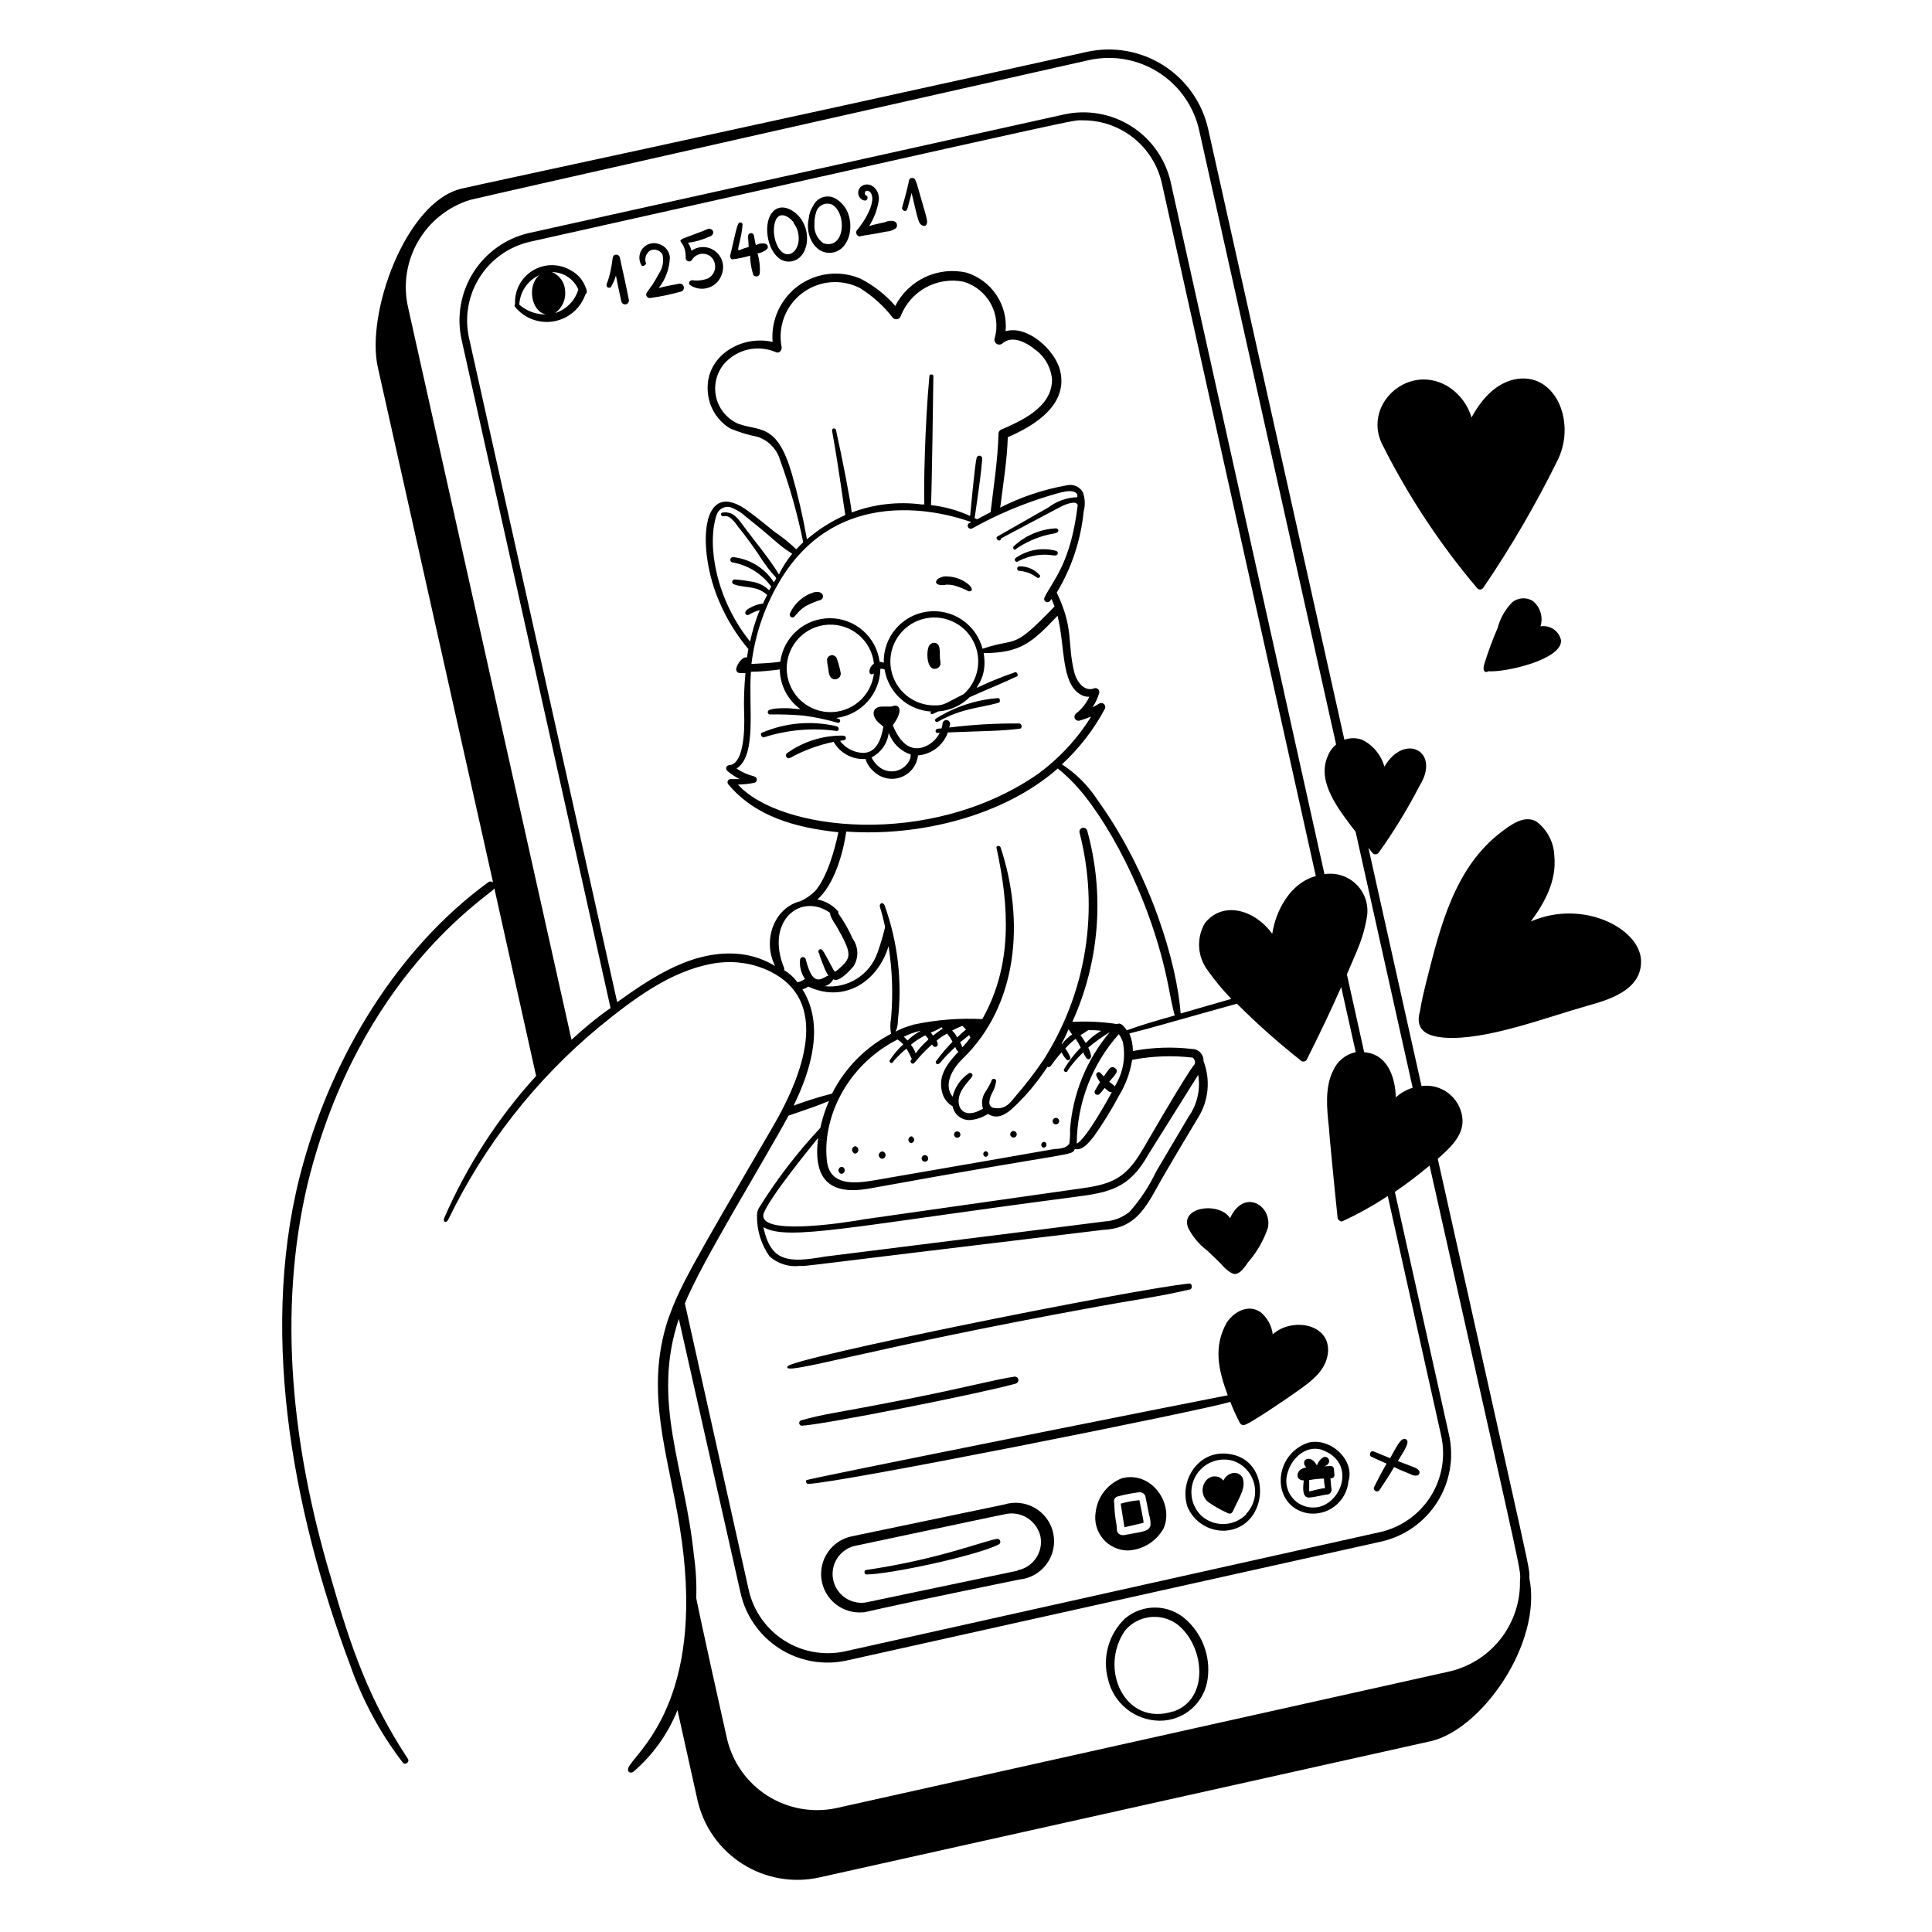 <?xml version="1.0" encoding="UTF-8"?> <svg xmlns="http://www.w3.org/2000/svg" width="154" height="154" viewBox="0 0 154 154" fill="none"><path d="M114.604 92.369C115.685 91.411 116.773 90.399 116.551 88.997C116.437 88.247 116.033 87.573 115.427 87.118C114.82 86.664 114.06 86.466 113.309 86.567L109.077 67.58C109.392 67.963 109.43 68.101 109.637 68.101C109.688 68.101 109.739 68.088 109.784 68.064C109.83 68.04 109.869 68.005 109.897 67.963C111.109 66.271 112.195 64.493 113.148 62.643C114.88 59.884 111.959 58.366 110.35 61.11C110.221 60.648 109.996 60.217 109.689 59.848C109.383 59.478 109.002 59.177 108.571 58.964C108.115 58.803 107.617 58.803 107.161 58.964L96.299 10.266C95.825 8.176 94.543 6.358 92.734 5.209C90.925 4.061 88.734 3.674 86.641 4.134C57.398 10.619 38.679 14.597 36.793 15.034C32.34 16.076 29.128 24.999 30.125 29.314L39.3 70.332C39.245 70.286 39.176 70.261 39.105 70.261C39.033 70.261 38.964 70.286 38.909 70.332C31.627 75.651 26.591 84.129 24.199 92.638C20.535 105.538 23.233 120.233 27.917 132.742C28.895 135.534 30.31 138.152 32.11 140.5C32.294 140.737 32.677 140.446 32.516 140.201C29.389 135.448 27.978 131.378 26.307 125.522C23.318 115.419 22.091 104.641 24.521 94.355C28.622 77.698 39.009 71.405 39.407 70.822L42.734 85.762C39.691 89.107 37.218 92.929 35.414 97.076C35.268 97.405 35.567 97.551 35.743 97.191C38.604 91.28 42.7 86.052 47.755 81.86C50.476 79.645 53.412 77.422 56.769 76.816C58.151 76.557 59.578 76.692 60.886 77.207C66.113 79.338 64.412 85.003 61.56 89.886C54.845 101.384 54.186 102.579 53.251 105.163C51.358 110.927 53.251 115.894 54.171 121.658C56.325 134.781 51.266 139.174 50.223 140.668C49.809 141.274 50.292 141.389 50.484 141.228C52.036 139.898 53.243 138.212 54.002 136.314L55.589 143.451C55.821 144.499 56.257 145.49 56.873 146.369C57.489 147.247 58.273 147.996 59.178 148.571C60.084 149.147 61.095 149.538 62.152 149.722C63.209 149.906 64.292 149.88 65.339 149.644L114.052 138.79C118.107 137.855 122.944 131.002 121.909 125.798C121.878 124.679 122.415 127.392 114.604 92.369ZM45.555 82.88L32.524 24.485C32.123 22.702 32.407 20.833 33.32 19.25C34.233 17.667 35.708 16.485 37.453 15.938C37.744 15.839 86.273 4.908 86.787 4.793C87.734 4.582 88.715 4.56 89.671 4.729C90.627 4.898 91.541 5.254 92.359 5.777C93.177 6.299 93.885 6.979 94.44 7.775C94.995 8.572 95.387 9.471 95.594 10.419L106.502 59.347C106.2 59.591 105.97 59.911 105.835 60.275C104.93 62.321 106.693 64.514 108.058 66.307L112.603 86.705C112.107 86.862 111.65 87.124 111.262 87.471C111.208 85.639 110.457 83.984 108.74 83.876L107.36 77.667C108.272 75.521 108.648 74.839 108.947 73.145C109.034 72.679 109.008 72.199 108.87 71.745C108.733 71.292 108.489 70.878 108.158 70.538C107.828 70.199 107.421 69.944 106.971 69.794C106.521 69.645 106.042 69.606 105.574 69.68L93.31 14.49C92.887 12.655 91.757 11.061 90.164 10.056C88.572 9.051 86.647 8.716 84.809 9.124L42.159 18.575C40.325 19 38.733 20.131 37.728 21.722C36.723 23.314 36.388 25.238 36.793 27.076L48.667 80.35C47.525 81.147 46.528 81.983 45.555 82.88ZM59.023 76.05C55.359 75.659 52.124 77.782 49.196 79.882L37.384 26.931C37.018 25.267 37.327 23.526 38.242 22.089C39.157 20.653 40.604 19.637 42.267 19.265C88.45 8.94 85.299 9.599 86.334 9.592C87.801 9.589 89.225 10.089 90.368 11.008C91.512 11.927 92.306 13.21 92.62 14.643L104.884 69.833C102.845 70.377 101.68 72.608 101.412 74.433C100.055 72.555 97.533 71.75 96.046 73.574C95.708 74.15 95.547 74.812 95.582 75.478C95.618 76.145 95.849 76.786 96.246 77.322C96.82 78.136 97.455 78.905 98.147 79.622L94.107 80.787C93.823 76.786 91.692 69.596 87.469 63.747C86.737 62.62 85.775 61.658 84.648 60.926C86.023 59.658 87.176 58.168 88.059 56.519C88.095 56.457 88.109 56.385 88.099 56.314C88.09 56.244 88.057 56.178 88.006 56.128C87.955 56.078 87.889 56.046 87.818 56.038C87.747 56.03 87.676 56.045 87.614 56.082C87.446 56.189 87.262 56.289 87.085 56.381C87.319 56.026 87.5 55.638 87.622 55.231C87.634 55.177 87.631 55.122 87.615 55.069C87.598 55.017 87.569 54.97 87.528 54.933C87.488 54.895 87.439 54.869 87.385 54.857C87.332 54.845 87.276 54.847 87.224 54.863C86.457 55.177 85.821 54.365 85.621 53.552C85.046 51.161 85.621 50.149 84.234 47.236C85.421 45.263 86.155 43.05 86.38 40.759C86.518 40.253 86.494 39.717 86.311 39.226C86.183 39.008 85.987 38.838 85.753 38.741C85.52 38.644 85.261 38.626 85.016 38.689C83.175 39.014 81.392 39.611 79.727 40.46C79.972 38.52 80.271 36.688 80.332 34.849C81.635 34.274 85.261 32.626 84.502 29.537C84.111 27.919 81.904 25.888 80.156 26.402C80.25 25.381 79.99 24.358 79.419 23.507C78.848 22.655 78.001 22.026 77.021 21.726C75.917 21.481 74.762 21.609 73.739 22.09C72.715 22.572 71.88 23.379 71.364 24.386C70.584 23.489 69.64 22.75 68.582 22.209C67.783 21.87 66.911 21.743 66.049 21.839C65.188 21.936 64.365 22.253 63.662 22.76C62.958 23.267 62.398 23.947 62.033 24.734C61.669 25.521 61.514 26.388 61.583 27.253C59.077 26.685 56.271 28.372 56.409 31.085C56.429 31.704 56.603 32.309 56.914 32.844C57.226 33.379 57.666 33.828 58.195 34.151C58.909 34.449 59.651 34.675 60.41 34.826C60.831 34.97 61.212 35.213 61.52 35.535C61.828 35.856 62.055 36.246 62.181 36.673C62.957 38.803 63.572 40.989 64.021 43.212C64.021 43.288 64.151 43.058 63.469 43.787C62.932 43.268 62.35 42.798 61.729 42.384C61.047 41.824 60.426 41.326 59.789 40.851C55.704 37.677 55.558 43.971 57.352 47.995C57.928 49.349 58.703 50.61 59.651 51.736C59.605 51.958 59.575 52.188 59.544 52.41C59.207 52.295 58.778 52.908 58.693 53.253C58.679 53.3 58.675 53.349 58.683 53.397C58.692 53.445 58.711 53.49 58.74 53.529C58.77 53.568 58.808 53.6 58.852 53.621C58.895 53.642 58.944 53.653 58.992 53.652H59.421C59.317 54.724 59.281 55.802 59.314 56.879C59.368 58.075 59.314 60.888 58.149 60.987C58.096 60.986 58.044 61.001 57.999 61.03C57.955 61.059 57.92 61.101 57.9 61.15C57.88 61.199 57.876 61.253 57.887 61.305C57.899 61.357 57.926 61.404 57.965 61.44C58.267 61.698 58.599 61.919 58.954 62.099H58.249C58.201 62.098 58.154 62.11 58.113 62.135C58.072 62.159 58.039 62.195 58.017 62.237C57.996 62.279 57.987 62.327 57.991 62.375C57.995 62.422 58.013 62.467 58.042 62.505C60.196 65.088 63.407 65.978 66.826 66.338C66.55 67.702 65.945 69.872 64.994 71.006C64.651 71.352 64.249 71.632 63.806 71.834C61.744 72.332 60.74 74.9 61.782 77C60.941 76.49 60 76.166 59.023 76.05ZM91.056 91.664C89.661 94.063 88.496 94.431 85.79 94.784L68.926 97.183C67.056 97.52 60.341 98.517 60.87 96.716C61.407 95.374 64.442 91.649 65.216 90.698C64.787 93.964 66.098 95.297 69.248 94.746C86.112 91.679 85.346 92.178 85.675 91.595C86.304 91.718 86.771 91.105 87.208 90.56C87.939 89.524 88.605 88.444 89.201 87.326C89.73 86.454 90.084 85.488 90.244 84.482C91.834 84.173 93.464 84.113 95.073 84.305C95.135 84.359 95.184 84.427 95.216 84.502C95.248 84.578 95.262 84.66 95.257 84.742C95.096 85.149 95.602 83.838 91.064 91.664H91.056ZM95.51 85.677C95.704 86.847 95.428 88.045 94.743 89.012L92.145 93.404C91.598 94.562 90.888 95.636 90.037 96.593C89.477 97.049 88.788 97.317 88.067 97.359C87.438 97.451 65.738 100.165 65.738 100.165C62.794 100.678 61.445 100.579 60.847 97.812C62.779 98.962 67.907 97.727 85.69 95.405C88.412 95.052 90.021 94.738 91.524 92.04L95.51 85.677ZM71.548 82.857C71.712 82.97 71.864 83.101 72 83.248C71.578 83.628 71.21 84.064 70.904 84.543C70.9 84.563 70.9 84.584 70.904 84.604C70.908 84.624 70.916 84.643 70.927 84.66C70.939 84.677 70.953 84.692 70.97 84.704C70.987 84.715 71.007 84.723 71.027 84.727C71.047 84.731 71.067 84.731 71.088 84.727C71.108 84.723 71.127 84.715 71.144 84.704C71.161 84.692 71.176 84.678 71.187 84.661C71.199 84.644 71.207 84.624 71.211 84.604C71.527 84.234 71.876 83.893 72.253 83.585C72.415 83.85 72.559 84.127 72.682 84.413C72.621 84.497 72.583 84.528 72.583 84.581C72.581 84.606 72.584 84.632 72.591 84.656C72.599 84.68 72.612 84.702 72.628 84.722C72.644 84.741 72.664 84.757 72.687 84.768C72.709 84.779 72.734 84.786 72.759 84.788C72.928 84.788 73.181 84.229 74.292 83.255C74.369 83.355 74.415 83.447 74.545 83.447C74.573 83.448 74.601 83.443 74.627 83.433C74.654 83.422 74.677 83.406 74.697 83.386C74.716 83.366 74.731 83.342 74.741 83.315C74.75 83.289 74.754 83.26 74.752 83.232C74.738 83.133 74.707 83.037 74.66 82.949C74.914 82.728 75.195 82.539 75.496 82.389C75.661 82.591 75.805 82.809 75.925 83.041C75.452 83.517 75.016 84.03 74.622 84.574C74.598 84.602 74.586 84.639 74.587 84.676C74.589 84.713 74.603 84.748 74.628 84.775C74.654 84.802 74.688 84.819 74.725 84.823C74.761 84.827 74.798 84.817 74.829 84.796C74.936 84.796 75.043 84.482 76.147 83.455C76.188 83.604 76.274 83.738 76.392 83.838C75.496 84.796 74.737 85.754 75.105 87.096C75.163 87.323 75.267 87.536 75.409 87.723C75.551 87.91 75.729 88.067 75.933 88.184C75.998 88.528 76.194 88.833 76.48 89.034C76.766 89.236 77.12 89.319 77.466 89.265C77.925 89.203 78.364 89.041 78.753 88.79C79.704 89.418 80.578 88.483 81.16 87.916C81.919 87.157 82.606 86.331 83.215 85.448C83.598 84.896 83.468 85.034 83.552 85.057C83.766 85.118 83.835 84.742 84.617 83.884C84.714 84.078 84.835 84.258 84.978 84.42C85.003 84.462 85.044 84.492 85.091 84.503C85.139 84.515 85.189 84.507 85.231 84.482C85.272 84.456 85.302 84.415 85.314 84.368C85.325 84.32 85.317 84.27 85.292 84.229C85.191 83.996 85.065 83.775 84.916 83.57C85.165 83.287 85.443 83.03 85.744 82.803C85.894 83.025 86.028 83.258 86.143 83.501C85.629 84.022 85.181 84.603 84.809 85.233C84.732 85.471 85.108 85.524 85.108 85.317C85.471 84.8 85.884 84.32 86.342 83.884C86.503 84.198 86.618 84.512 86.833 84.42C86.884 84.392 86.925 84.347 86.948 84.293C86.972 84.239 86.977 84.179 86.963 84.121C86.915 83.907 86.843 83.699 86.748 83.501C87.286 83.049 87.858 82.639 88.458 82.274C86.609 84.469 85.501 87.192 85.292 90.054C85.308 90.39 85.292 90.726 85.246 91.058V91.12C85.054 91.557 84.334 91.564 84.234 91.58C83.92 91.58 85.1 91.427 69.67 94.086C67.915 94.385 66.251 94.431 65.937 92.707C65.462 89.38 67.332 84.995 71.548 82.857ZM72.023 82.65C72.457 82.427 72.918 82.262 73.395 82.159C71.924 83.01 72.621 83.133 72.054 82.65H72.023ZM73.755 82.527C74.208 83.079 74.07 82.527 72.989 83.96C72.903 83.712 72.773 83.481 72.606 83.278C72.957 82.982 73.343 82.73 73.755 82.527ZM74.185 82.305C74.489 82.199 74.78 82.058 75.051 81.883C75.212 82.052 75.22 81.883 74.507 82.443C74.3 82.596 74.453 82.588 74.185 82.305ZM77.251 82.481C77.32 82.627 77.251 82.596 77.358 82.711C77.228 82.88 76.852 83.347 76.707 83.478C76.662 83.336 76.603 83.2 76.53 83.071C76.653 83.01 76.76 82.895 77.282 82.481H77.251ZM76.285 82.673C76.23 82.565 76.166 82.463 76.094 82.366C76.031 82.288 75.965 82.214 75.894 82.144C76.158 82.004 76.43 81.879 76.707 81.768C76.811 81.86 76.909 81.96 76.998 82.067C76.761 82.257 76.533 82.46 76.316 82.673H76.285ZM84.625 83.171C84.831 82.808 85.013 82.431 85.169 82.044L85.46 82.458C85.148 82.668 84.871 82.927 84.64 83.225L84.625 83.171ZM86.104 82.527C86.442 82.312 86.511 82.282 86.748 82.113C87.085 82.113 87.43 82.113 87.775 82.167C86.081 83.179 86.886 83.508 86.135 82.527H86.104ZM88.941 85.202C88.895 85.136 88.826 85.09 88.748 85.073C88.67 85.055 88.588 85.069 88.519 85.11C88.381 85.218 88.381 85.248 87.982 85.8C87.898 85.708 87.814 85.632 87.737 85.54C87.707 85.499 87.662 85.472 87.612 85.464C87.562 85.455 87.511 85.466 87.469 85.493C87.239 85.647 87.515 85.984 87.683 86.26C87.545 86.475 87.407 86.697 87.293 86.912C87.267 86.947 87.252 86.989 87.249 87.032C87.247 87.076 87.257 87.119 87.279 87.156C87.302 87.194 87.334 87.224 87.373 87.243C87.412 87.262 87.456 87.27 87.499 87.264C87.499 87.264 87.614 87.264 87.637 87.211C88.243 86.597 87.852 86.628 88.404 87.011C88.47 87.052 88.549 87.069 88.626 87.057C88.258 87.732 86.534 90.844 85.828 91.15C85.847 87.927 87.044 84.822 89.194 82.42C89.195 82.446 89.202 82.472 89.216 82.494C89.229 82.517 89.248 82.536 89.27 82.55C89.347 82.703 89.423 82.857 89.492 83.018C89.757 84.257 89.523 85.552 88.841 86.62C88.841 86.521 88.787 86.513 88.412 86.229C88.918 85.632 89.132 85.448 88.971 85.202H88.941ZM89.331 81.63C89.291 81.603 89.243 81.588 89.194 81.588C89.144 81.588 89.096 81.603 89.055 81.63C87.871 81.449 86.672 81.39 85.476 81.454C87.642 76.67 88.063 71.277 86.664 66.215C86.653 66.175 86.635 66.137 86.61 66.104C86.585 66.071 86.553 66.043 86.517 66.022C86.481 66.001 86.442 65.987 86.4 65.982C86.359 65.976 86.317 65.979 86.277 65.989C86.237 66 86.199 66.018 86.166 66.043C86.132 66.069 86.105 66.1 86.084 66.136C86.063 66.172 86.049 66.212 86.043 66.253C86.038 66.294 86.04 66.336 86.051 66.376C86.838 69.424 86.991 72.6 86.5 75.71C86.01 78.819 84.886 81.794 83.199 84.451C82.508 85.47 81.758 86.447 80.953 87.379C80.539 87.862 80.133 88.544 79.098 88.284C79.02 88.241 78.955 88.176 78.913 88.097C78.871 88.018 78.853 87.928 78.861 87.839C78.93 87.119 79.267 87.073 79.405 86.183C79.405 86.133 79.385 86.084 79.349 86.048C79.313 86.012 79.264 85.992 79.213 85.992C79.162 85.992 79.114 86.012 79.078 86.048C79.042 86.084 79.022 86.133 79.022 86.183C78.865 86.512 78.686 86.83 78.485 87.134C78.377 87.32 78.31 87.527 78.288 87.741C78.265 87.955 78.288 88.171 78.355 88.376L78.002 88.552C77.174 88.943 76.622 88.652 76.469 88.153C76.101 86.965 77.565 85.961 77.519 85.693C77.515 85.659 77.503 85.627 77.482 85.6C77.462 85.573 77.435 85.552 77.404 85.538C77.373 85.525 77.338 85.52 77.305 85.525C77.271 85.529 77.24 85.542 77.213 85.562C76.569 85.999 76.112 86.661 75.933 87.418C75.166 86.467 75.933 85.172 76.699 84.428C81.153 80.135 81.689 73.413 79.765 67.564C79.727 67.365 79.389 67.411 79.428 67.564C80.463 72.332 80.708 76.962 78.301 81.232C76.479 81.14 74.652 81.284 72.866 81.661C70.659 82.289 71.586 82.642 71.571 81.324C71.927 78.24 71.568 75.116 70.521 72.194C70.391 71.834 70.061 72.01 70.138 72.286C70.296 72.797 70.434 73.334 70.551 73.896C70.389 74.587 70.187 75.267 69.946 75.935C69.651 76.791 69.074 77.522 68.309 78.008C67.545 78.494 66.638 78.706 65.738 78.61C65.884 78.571 66.02 78.501 66.137 78.406C66.255 78.311 66.351 78.193 66.42 78.058C66.479 78.09 66.544 78.108 66.612 78.112C67.056 78.112 67.761 77.345 68.029 77.031C68.241 76.699 68.348 76.311 68.337 75.918C68.326 75.524 68.198 75.143 67.968 74.823C67.652 74.109 67.264 73.428 66.811 72.792C66.828 72.745 66.828 72.693 66.811 72.647C66.382 72.152 65.799 71.817 65.155 71.696C66.496 70.523 67.209 68.009 67.455 66.284C73.242 66.698 79.98 65.066 84.318 61.256C84.726 61.584 85.113 61.937 85.476 62.314C87.99 64.851 91.723 71.366 93.141 78.641C93.202 78.947 93.517 80.649 93.647 80.94C92.114 81.377 90.949 81.707 89.814 82.128C89.702 81.931 89.548 81.761 89.362 81.63H89.331ZM60.318 62.084C60.242 61.754 59.774 61.976 58.709 61.256C60.364 60.236 59.644 56.22 59.858 53.544C60.625 53.544 61.391 53.46 62.158 53.361C62.166 53.98 62.319 54.588 62.604 55.138C62.888 55.687 63.297 56.163 63.798 56.526C63.446 56.526 63.093 56.457 62.748 56.45C62.403 56.442 61.315 56.45 61.215 56.687C61.204 56.711 61.198 56.737 61.197 56.764C61.197 56.79 61.202 56.817 61.212 56.841C61.222 56.866 61.237 56.888 61.256 56.906C61.275 56.925 61.298 56.939 61.322 56.948C62.233 56.932 63.144 56.963 64.051 57.04C64.982 57.164 65.902 57.358 66.803 57.623C66.848 57.623 66.891 57.605 66.922 57.573C66.954 57.541 66.972 57.499 66.972 57.454C66.972 57.409 66.954 57.366 66.922 57.335C66.891 57.303 66.848 57.285 66.803 57.285L66.65 57.231C67.612 57.113 68.499 56.651 69.147 55.929C69.796 55.208 70.161 54.276 70.176 53.307C70.292 53.299 70.407 53.32 70.513 53.368C70.659 54.265 71.106 55.085 71.781 55.694C72.455 56.303 73.316 56.664 74.223 56.718C74.202 56.735 74.186 56.758 74.178 56.784C74.17 56.81 74.17 56.837 74.177 56.864C74.254 57.009 74.438 56.864 74.775 56.71C75.721 56.642 76.612 56.24 77.289 55.576C78.991 54.809 79.895 54.472 81.007 53.935C81.245 53.882 81.061 53.498 80.892 53.59C75.603 55.461 78.976 55.361 78.408 52.057C81.367 52.057 82.302 51.184 84.295 49.083C84.909 51.506 84.564 54.449 86.12 55.353C86.332 55.487 86.582 55.552 86.833 55.538C86.592 56.06 86.229 56.518 85.775 56.871C85.716 56.915 85.674 56.977 85.655 57.047C85.636 57.118 85.642 57.193 85.671 57.26C85.701 57.327 85.752 57.382 85.817 57.416C85.882 57.449 85.956 57.46 86.028 57.446C86.351 57.356 86.668 57.246 86.978 57.117C85.863 58.912 84.41 60.474 82.701 61.716C74.062 67.679 62.089 66.2 58.824 62.536C59.261 62.532 59.698 62.486 60.127 62.398C60.194 62.382 60.252 62.339 60.287 62.28C60.323 62.221 60.334 62.151 60.318 62.084ZM68.589 22.991C69.582 23.613 70.457 24.408 71.172 25.336C71.218 25.383 71.275 25.417 71.338 25.435C71.4 25.453 71.467 25.454 71.53 25.439C71.594 25.424 71.652 25.392 71.7 25.347C71.747 25.302 71.782 25.245 71.801 25.183C72.182 24.214 72.891 23.41 73.805 22.911C74.718 22.413 75.778 22.251 76.799 22.454C77.727 22.728 78.509 23.358 78.975 24.207C79.44 25.056 79.551 26.054 79.282 26.984C79.26 27.064 79.265 27.149 79.296 27.227C79.327 27.304 79.382 27.369 79.453 27.412C79.523 27.455 79.606 27.474 79.689 27.466C79.772 27.458 79.85 27.424 79.911 27.367C80.792 26.601 82.065 27.513 82.433 27.804C82.836 28.082 83.173 28.445 83.419 28.867C83.666 29.29 83.816 29.762 83.858 30.25C83.858 32.48 81.406 33.546 79.773 34.259C79.715 34.291 79.667 34.339 79.634 34.397C79.602 34.456 79.586 34.522 79.589 34.588C79.535 36.635 79.206 38.758 78.96 40.828C78.194 41.219 77.895 41.387 77.895 41.387C77.823 41.367 77.754 41.339 77.688 41.303C77.78 40.659 78.309 37.133 78.286 36.481C78.271 36.435 78.241 36.395 78.202 36.367C78.163 36.339 78.116 36.323 78.067 36.323C78.019 36.323 77.972 36.339 77.932 36.367C77.893 36.395 77.864 36.435 77.849 36.481C77.703 37.011 77.335 41.081 77.328 41.127C76.34 40.675 75.287 40.383 74.208 40.261C74.269 39.647 74.399 30.296 74.399 29.966C74.399 29.843 74.277 29.851 74.2 29.851C74.171 29.851 74.143 29.862 74.121 29.882C74.1 29.902 74.087 29.929 74.085 29.958C73.71 33.967 73.625 38.965 73.679 40.207H73.449C71.572 39.963 69.663 40.184 67.892 40.851C67.8 39.946 67.125 36.451 66.642 34.305C66.642 34.128 66.328 34.067 66.328 34.305C66.325 34.322 66.325 34.34 66.328 34.358C66.91 37.578 67.232 40.276 67.386 41.05C66.274 41.543 65.241 42.197 64.32 42.989C64.013 41.235 63.614 39.497 63.124 37.785C61.943 33.714 60.587 34.397 58.877 33.791C58.436 33.604 58.044 33.317 57.734 32.951C57.424 32.586 57.204 32.153 57.091 31.687C56.979 31.221 56.977 30.736 57.086 30.269C57.195 29.802 57.412 29.368 57.72 29C58.223 28.425 58.897 28.026 59.642 27.86C60.388 27.695 61.168 27.772 61.867 28.08C62.12 28.18 62.334 27.927 62.304 27.666C62.146 26.862 62.219 26.03 62.514 25.265C62.809 24.501 63.315 23.835 63.972 23.346C64.629 22.856 65.411 22.562 66.228 22.498C67.045 22.434 67.864 22.602 68.589 22.983V22.991ZM77.42 41.617L77.22 41.717C77.175 41.756 77.145 41.81 77.137 41.869C77.128 41.928 77.142 41.989 77.175 42.039C77.208 42.089 77.258 42.125 77.316 42.14C77.374 42.156 77.435 42.15 77.489 42.123C79.459 41.024 81.544 40.142 83.705 39.494C84.28 39.341 85.575 38.85 85.874 39.425C85.879 39.494 85.879 39.563 85.874 39.632C85.042 39.657 84.238 39.941 83.575 40.444L79.535 42.744C79.221 42.928 79.734 43.258 79.773 42.974C79.773 42.897 79.589 43.035 84.571 40.383C84.686 40.322 85.752 39.801 85.905 40.253C85.346 44.906 83.973 46.186 83.26 47.619C83.23 47.676 83.221 47.742 83.236 47.805C83.251 47.868 83.29 47.923 83.343 47.959C83.397 47.996 83.462 48.011 83.526 48.002C83.59 47.993 83.648 47.96 83.69 47.91C83.736 47.857 83.766 47.795 83.812 47.742C83.905 47.936 83.987 48.136 84.058 48.34C80.608 51.927 81.198 50.747 78.316 51.712C78.069 50.761 77.48 49.934 76.662 49.389C75.844 48.844 74.854 48.62 73.881 48.758C72.907 48.896 72.019 49.388 71.385 50.139C70.752 50.891 70.416 51.849 70.444 52.832C70.341 52.783 70.229 52.755 70.115 52.747C69.987 51.787 69.516 50.906 68.788 50.268C68.059 49.629 67.124 49.278 66.155 49.278C65.187 49.278 64.251 49.629 63.523 50.268C62.795 50.906 62.323 51.787 62.196 52.747C61.43 52.855 60.663 52.885 59.897 52.924C60.194 50.473 61.027 48.118 62.334 46.025C67.593 37.624 77.328 41.617 77.42 41.617ZM76.814 55.331C75.281 56.097 75.281 56.227 74.514 56.227C73.694 56.237 72.897 55.959 72.261 55.441C71.625 54.922 71.191 54.198 71.034 53.392C70.878 52.587 71.009 51.753 71.405 51.034C71.801 50.316 72.436 49.759 73.2 49.461C73.964 49.163 74.809 49.142 75.587 49.403C76.364 49.664 77.026 50.19 77.456 50.888C77.886 51.587 78.057 52.414 77.94 53.226C77.823 54.037 77.424 54.782 76.814 55.331ZM69.662 53.66C69.564 54.546 69.13 55.361 68.45 55.938C67.77 56.514 66.894 56.808 66.004 56.759C65.113 56.71 64.275 56.321 63.663 55.674C63.05 55.026 62.708 54.168 62.708 53.276C62.708 52.385 63.05 51.527 63.663 50.879C64.275 50.231 65.113 49.843 66.004 49.794C66.894 49.745 67.77 50.039 68.45 50.615C69.13 51.191 69.564 52.007 69.662 52.893C69.156 53.276 69.21 53.951 69.647 53.69L69.662 53.66ZM62.089 45.787C61.414 44.637 60.012 42.943 59.398 42.108C58.785 41.272 58.456 40.767 57.643 40.851C57.459 40.851 57.436 41.012 57.505 41.088C57.72 41.341 57.934 40.682 58.839 41.993C59.553 42.876 60.218 43.797 60.832 44.752C61.974 46.408 62.028 45.856 61.683 46.408C61.325 45.853 60.847 45.385 60.285 45.038C59.722 44.692 59.09 44.477 58.433 44.407C58.382 44.406 58.333 44.423 58.294 44.454C58.255 44.486 58.227 44.53 58.218 44.579C58.207 44.629 58.215 44.68 58.239 44.724C58.263 44.768 58.301 44.803 58.348 44.821C59.605 45.033 60.728 45.729 61.476 46.761L61.307 47.052C60.978 46.726 60.563 46.5 60.111 46.401C59.605 46.299 59.093 46.228 58.578 46.186C58.531 46.182 58.483 46.195 58.445 46.223C58.406 46.251 58.378 46.291 58.367 46.338C58.356 46.384 58.362 46.433 58.384 46.476C58.406 46.518 58.442 46.551 58.486 46.569C59.375 46.906 60.311 46.638 61.154 47.428C61.031 47.65 60.916 47.88 60.816 48.11C60.445 48.15 60.087 48.27 59.766 48.462C59.176 48.746 59.429 49.137 59.697 48.999C59.964 48.835 60.253 48.711 60.556 48.631C60.227 49.442 59.971 50.281 59.789 51.138C57.091 47.795 56.348 43.518 57.091 41.134C57.143 40.899 57.283 40.693 57.483 40.559C57.683 40.425 57.927 40.373 58.164 40.414C58.616 40.563 59.032 40.806 59.383 41.127C62.189 43.357 61.867 43.319 63.147 44.139C62.73 44.645 62.375 45.198 62.089 45.787ZM62.503 77.33C62.519 77.275 62.519 77.216 62.503 77.161C60.97 73.413 63.821 71.098 66.174 72.769C66.121 72.984 66.504 73.582 66.635 73.758C67.976 76.111 67.907 76.326 66.765 77.315C66.619 77.437 66.573 77.46 66.543 77.437C66.454 77.344 66.384 77.234 66.335 77.115C65.684 75.935 65.569 75.582 65.347 75.674C65.318 75.684 65.293 75.7 65.273 75.723C65.252 75.745 65.238 75.772 65.231 75.801C65.224 75.83 65.225 75.86 65.233 75.889C65.241 75.918 65.257 75.944 65.278 75.966C65.354 76.034 65.155 75.82 65.753 77.246C66.083 78.012 66.144 77.637 65.753 77.897C65.147 78.227 64.68 78.257 64.22 76.441C64.202 76.392 64.168 76.351 64.124 76.324C64.08 76.296 64.028 76.285 63.976 76.291C63.925 76.298 63.877 76.321 63.84 76.358C63.804 76.395 63.781 76.443 63.775 76.495C63.716 77.036 63.855 77.581 64.166 78.028C63.991 78.163 63.786 78.255 63.568 78.296C63.281 77.907 62.918 77.578 62.503 77.33ZM63.959 78.863C64.127 78.816 64.285 78.741 64.427 78.641C67.37 80.013 70.007 78.165 70.827 75.421C71.128 77.328 71.195 79.263 71.027 81.186C70.948 81.588 70.948 82.002 71.027 82.404C68.997 83.462 67.351 85.129 66.32 87.172C65.282 87.437 64.258 87.756 63.254 88.13C64.71 85.179 65.707 81.63 63.959 78.855V78.863ZM62.855 88.928C66.512 87.678 65.155 88.084 66.075 87.77C65.773 88.458 65.541 89.174 65.385 89.909C63.576 91.84 61.958 93.942 60.556 96.187C60.417 96.378 60.342 96.609 60.341 96.846C60.338 96.854 60.336 96.864 60.336 96.873C60.336 96.882 60.338 96.891 60.341 96.9C60.321 98.059 60.67 99.194 61.338 100.142C61.659 100.43 62.037 100.648 62.448 100.78C62.859 100.912 63.293 100.956 63.722 100.908C64.557 100.908 62.189 101.123 87.921 98.034C90.221 97.927 91.118 96.677 92.229 94.646C92.927 93.366 95.456 89.15 95.51 89.073C95.922 88.407 96.175 87.653 96.248 86.873C96.321 86.092 96.213 85.305 95.931 84.574C95.938 84.451 95.919 84.329 95.877 84.214C95.835 84.099 95.77 83.994 95.686 83.904C95.603 83.815 95.502 83.743 95.39 83.694C95.278 83.644 95.157 83.617 95.034 83.615C93.459 83.427 91.864 83.481 90.305 83.776C90.303 83.295 90.207 82.818 90.021 82.374C91.984 81.891 92.627 81.661 98.599 80.005C100.187 81.598 101.869 83.095 103.635 84.489C103.665 84.529 103.704 84.561 103.748 84.583C103.793 84.606 103.842 84.617 103.892 84.617C103.941 84.617 103.991 84.606 104.035 84.583C104.08 84.561 104.118 84.529 104.148 84.489C105.153 82.496 106.08 80.549 106.908 78.679L108.065 83.868C107.675 83.949 107.308 84.122 106.998 84.373C106.687 84.623 106.441 84.945 106.279 85.31C105.582 86.659 105.766 88.376 105.927 89.87C105.927 90.154 106.417 95.167 106.617 97.022C106.621 97.114 106.661 97.201 106.728 97.264C106.795 97.327 106.885 97.362 106.977 97.359C108.24 96.777 109.457 96.101 110.618 95.336L114.88 114.461C115.245 116.124 114.937 117.865 114.022 119.302C113.107 120.739 111.659 121.754 109.997 122.126L67.347 131.631C65.683 131.99 63.944 131.678 62.509 130.762C61.074 129.846 60.058 128.401 59.682 126.741L54.592 103.898C55.865 100.694 61.077 92.247 62.855 88.928ZM121.158 126.227C121.143 127.875 120.568 129.468 119.527 130.745C118.486 132.023 117.042 132.908 115.432 133.256L66.688 144.118C64.792 144.53 62.81 144.177 61.173 143.137C59.535 142.096 58.374 140.452 57.942 138.56C55.949 129.676 55.497 127.384 55.497 127.384C55.536 126.252 55.474 125.118 55.313 123.996C54.6 116.937 51.902 111.732 54.109 105.132L59.023 126.948C59.427 128.782 60.54 130.382 62.12 131.397C63.7 132.413 65.618 132.761 67.455 132.367L110.135 122.87C111.97 122.447 113.564 121.317 114.569 119.724C115.574 118.132 115.909 116.207 115.501 114.369L111.185 95.006C112.143 94.355 113.063 93.649 113.952 92.906C121.924 128.519 121.173 124.679 121.15 126.227H121.158Z" fill="black"></path><path d="M89.684 129.002C89.042 129.612 88.576 130.384 88.336 131.236C88.096 132.089 88.09 132.991 88.32 133.846C88.532 134.781 89.054 135.617 89.802 136.218C90.549 136.819 91.477 137.15 92.436 137.158C93.38 137.164 94.293 136.822 95 136.197C95.707 135.571 96.159 134.707 96.269 133.77C96.38 132.908 96.28 132.033 95.978 131.218C95.677 130.404 95.182 129.675 94.536 129.094C93.875 128.495 93.019 128.156 92.127 128.139C91.236 128.122 90.368 128.429 89.684 129.002ZM93.517 136.414C89.684 137.664 87.545 133.034 89.684 129.96C90.172 129.386 90.854 129.011 91.601 128.908C92.347 128.805 93.106 128.98 93.731 129.4C95.993 131.01 96.514 135.418 93.517 136.429V136.414ZM80.892 43.825C81.704 43.244 82.624 42.829 83.598 42.606C84.127 42.514 84.311 42.476 84.364 42.322C84.367 42.273 84.351 42.225 84.32 42.187C84.289 42.148 84.244 42.123 84.196 42.115C82.932 42.171 81.731 42.677 80.808 43.541C80.786 43.563 80.771 43.59 80.764 43.619C80.756 43.648 80.757 43.679 80.766 43.708C80.774 43.737 80.791 43.763 80.813 43.784C80.835 43.804 80.862 43.819 80.892 43.825ZM84.203 43.917C83.654 43.763 83.076 43.735 82.514 43.833C81.952 43.931 81.419 44.154 80.953 44.484C80.924 44.507 80.903 44.539 80.894 44.575C80.885 44.611 80.888 44.65 80.903 44.684C80.918 44.718 80.944 44.746 80.977 44.764C81.009 44.782 81.047 44.789 81.084 44.783C81.763 44.405 82.529 44.209 83.306 44.216C83.866 44.216 84.234 44.392 84.311 44.147C84.326 44.102 84.323 44.053 84.303 44.01C84.283 43.968 84.247 43.934 84.203 43.917ZM81.298 45.143C81.272 45.138 81.244 45.138 81.217 45.145C81.191 45.151 81.166 45.163 81.145 45.181C81.124 45.198 81.106 45.22 81.095 45.244C81.083 45.269 81.077 45.296 81.077 45.323C81.077 45.351 81.083 45.378 81.095 45.402C81.106 45.427 81.124 45.449 81.145 45.466C81.166 45.483 81.191 45.496 81.217 45.502C81.244 45.509 81.272 45.509 81.298 45.504C81.785 45.55 82.249 45.73 82.64 46.025C82.664 46.048 82.696 46.062 82.729 46.067C82.763 46.071 82.796 46.065 82.826 46.048C82.856 46.032 82.88 46.007 82.894 45.977C82.909 45.947 82.914 45.912 82.908 45.879C82.71 45.646 82.463 45.46 82.185 45.333C81.907 45.206 81.604 45.141 81.298 45.143ZM74.798 57.507C76.668 56.442 78.148 56.434 79.55 56.028C79.781 56.028 79.727 55.614 79.55 55.645C77.813 55.778 76.133 56.328 74.652 57.247C74.415 57.354 74.568 57.653 74.798 57.507ZM60.87 58.78C62.746 58.171 64.735 57.995 66.688 58.266C66.903 58.266 66.941 57.944 66.65 57.883C64.68 57.425 62.616 57.605 60.755 58.397C60.556 58.435 60.678 58.78 60.87 58.78Z" fill="black"></path><path d="M62.978 60.413C64.066 59.815 65.236 59.384 66.451 59.132C66.702 59.576 67.074 59.939 67.522 60.18C67.971 60.422 68.479 60.532 68.988 60.497C69.118 60.911 69.369 61.276 69.708 61.547C69.994 61.803 70.346 61.975 70.723 62.045C71.101 62.114 71.49 62.078 71.849 61.94C72.207 61.802 72.52 61.568 72.754 61.263C72.988 60.958 73.133 60.595 73.173 60.213C73.704 60.169 74.212 59.973 74.635 59.648C75.057 59.323 75.378 58.883 75.557 58.381C79.198 58.243 79.627 58.274 81.252 58.09C81.505 58.09 81.482 57.699 81.252 57.668C79.385 57.653 77.518 57.761 75.664 57.99C75.684 57.93 75.7 57.869 75.71 57.806C75.726 57.767 75.734 57.724 75.732 57.681C75.73 57.638 75.719 57.596 75.699 57.557C75.679 57.519 75.652 57.486 75.618 57.459C75.584 57.432 75.545 57.413 75.503 57.403C75.461 57.393 75.418 57.392 75.375 57.401C75.333 57.409 75.293 57.426 75.258 57.452C75.224 57.477 75.194 57.509 75.173 57.547C75.152 57.584 75.139 57.626 75.135 57.668C75.12 57.804 75.089 57.938 75.043 58.067C74.852 58.067 74.561 58.067 74.576 58.274C74.591 58.481 74.767 58.412 74.905 58.412C74.762 58.7 74.559 58.954 74.311 59.159C74.063 59.364 73.774 59.514 73.464 59.6C72.499 59.815 71.755 59.224 71.165 57.814C72.077 56.572 71.655 56.105 71.165 56.281C71.004 56.335 71.165 56.319 70.337 56.319C69.509 56.319 69.417 57.047 70.053 57.622L70.413 57.921C70.245 58.925 69.869 59.991 68.819 60.014C68.456 60.006 68.1 59.916 67.777 59.75C67.455 59.584 67.174 59.346 66.957 59.056L67.255 59.002C67.455 59.002 67.57 58.634 67.125 58.634C65.563 58.629 64.038 59.111 62.764 60.014C62.737 60.028 62.714 60.047 62.696 60.07C62.677 60.093 62.663 60.12 62.654 60.148C62.645 60.177 62.643 60.206 62.646 60.236C62.649 60.266 62.657 60.294 62.672 60.321C62.686 60.347 62.705 60.37 62.728 60.389C62.751 60.407 62.777 60.422 62.806 60.43C62.834 60.439 62.864 60.441 62.894 60.438C62.923 60.435 62.952 60.427 62.978 60.413ZM70.843 58.404C70.981 58.809 71.211 59.176 71.514 59.478C71.817 59.779 72.185 60.008 72.591 60.144C72.591 60.259 72.591 60.374 72.544 60.481C72.452 60.719 72.303 60.931 72.111 61.098C71.919 61.266 71.69 61.384 71.442 61.444C71.194 61.503 70.936 61.502 70.688 61.44C70.441 61.378 70.213 61.257 70.023 61.087C69.789 60.892 69.6 60.649 69.471 60.374C69.843 60.184 70.163 59.904 70.403 59.561C70.642 59.217 70.793 58.82 70.843 58.404ZM63.154 49.221C63.415 49.221 63.469 48.784 64.243 48.301C64.625 48.1 65.025 47.936 65.439 47.811C65.761 47.611 65.623 47.044 64.871 47.213L64.504 47.351C63.826 47.662 63.282 48.206 62.971 48.884C62.955 48.918 62.947 48.955 62.948 48.992C62.949 49.03 62.959 49.066 62.977 49.099C62.995 49.132 63.02 49.16 63.051 49.182C63.082 49.203 63.117 49.216 63.154 49.221ZM75.45 46.6C75.643 46.596 75.836 46.616 76.025 46.661C76.438 46.772 76.837 46.932 77.213 47.136C77.979 47.136 76.883 45.979 75.511 45.948C75.239 45.921 74.966 45.995 74.744 46.155C74.353 46.554 74.913 46.73 75.45 46.6ZM68.168 91.955C68.238 91.944 68.302 91.908 68.347 91.854C68.394 91.8 68.419 91.731 68.419 91.66C68.419 91.589 68.394 91.52 68.347 91.466C68.302 91.412 68.238 91.376 68.168 91.365C68.097 91.376 68.034 91.412 67.988 91.466C67.942 91.52 67.916 91.589 67.916 91.66C67.916 91.731 67.942 91.8 67.988 91.854C68.034 91.908 68.097 91.944 68.168 91.955ZM70.337 92.369C70.407 92.358 70.471 92.322 70.517 92.268C70.563 92.214 70.588 92.145 70.588 92.074C70.588 92.003 70.563 91.934 70.517 91.88C70.471 91.826 70.407 91.79 70.337 91.779C70.23 91.779 70.007 91.909 70.053 92.132C70.068 92.197 70.104 92.255 70.155 92.298C70.206 92.341 70.27 92.366 70.337 92.369ZM72.636 91.12C72.701 91.109 72.759 91.076 72.801 91.026C72.844 90.976 72.867 90.913 72.867 90.848C72.867 90.782 72.844 90.719 72.801 90.669C72.759 90.62 72.701 90.586 72.636 90.576C72.572 90.586 72.514 90.62 72.472 90.669C72.43 90.719 72.406 90.782 72.406 90.848C72.406 90.913 72.43 90.976 72.472 91.026C72.514 91.076 72.572 91.109 72.636 91.12ZM73.725 92.599C73.794 92.599 73.86 92.572 73.909 92.523C73.958 92.474 73.986 92.408 73.986 92.338C73.986 92.269 73.958 92.203 73.909 92.154C73.86 92.105 73.794 92.078 73.725 92.078C73.656 92.078 73.59 92.105 73.541 92.154C73.492 92.203 73.464 92.269 73.464 92.338C73.464 92.408 73.492 92.474 73.541 92.523C73.59 92.572 73.656 92.599 73.725 92.599ZM76.553 90.438C76.553 90.37 76.527 90.306 76.479 90.259C76.432 90.211 76.368 90.185 76.3 90.185C76.233 90.185 76.169 90.211 76.122 90.259C76.074 90.306 76.047 90.37 76.047 90.438C76.047 90.505 76.074 90.569 76.122 90.616C76.169 90.664 76.233 90.691 76.3 90.691C76.368 90.691 76.432 90.664 76.479 90.616C76.527 90.569 76.553 90.505 76.553 90.438ZM78.6 92.208C78.649 92.195 78.692 92.166 78.723 92.126C78.754 92.086 78.771 92.037 78.771 91.986C78.771 91.935 78.754 91.886 78.723 91.846C78.692 91.805 78.649 91.777 78.6 91.764C78.566 91.763 78.531 91.771 78.501 91.787C78.47 91.802 78.443 91.824 78.422 91.852C78.401 91.879 78.387 91.911 78.381 91.945C78.374 91.979 78.376 92.014 78.385 92.047C78.398 92.094 78.425 92.136 78.465 92.165C78.504 92.195 78.551 92.21 78.6 92.208ZM83.184 91.48C83.291 91.48 83.452 91.373 83.406 91.196C83.36 91.02 83.253 91.005 83.184 91.028C83.131 91.037 83.083 91.066 83.049 91.107C83.015 91.148 82.996 91.2 82.996 91.254C82.996 91.308 83.015 91.36 83.049 91.401C83.083 91.442 83.131 91.47 83.184 91.48ZM84.165 89.625C84.234 89.625 84.3 89.598 84.349 89.549C84.398 89.5 84.426 89.433 84.426 89.364C84.426 89.295 84.398 89.229 84.349 89.18C84.3 89.131 84.234 89.104 84.165 89.104C84.096 89.104 84.03 89.131 83.981 89.18C83.932 89.229 83.904 89.295 83.904 89.364C83.904 89.433 83.932 89.5 83.981 89.549C84.03 89.598 84.096 89.625 84.165 89.625ZM80.785 90.675C80.854 90.675 80.92 90.648 80.969 90.599C81.018 90.55 81.045 90.484 81.045 90.415C81.045 90.345 81.018 90.279 80.969 90.23C80.92 90.181 80.854 90.154 80.785 90.154C80.716 90.154 80.649 90.181 80.6 90.23C80.552 90.279 80.524 90.345 80.524 90.415C80.524 90.484 80.552 90.55 80.6 90.599C80.649 90.648 80.716 90.675 80.785 90.675ZM67.056 93.565C67.097 93.565 67.138 93.555 67.176 93.537C67.213 93.519 67.246 93.493 67.271 93.461C67.297 93.428 67.315 93.391 67.324 93.35C67.334 93.31 67.334 93.268 67.324 93.228C67.32 93.177 67.299 93.13 67.265 93.092C67.231 93.054 67.186 93.028 67.136 93.018C67.086 93.007 67.035 93.013 66.989 93.035C66.942 93.056 66.904 93.091 66.88 93.136C66.855 93.174 66.84 93.218 66.836 93.263C66.832 93.308 66.839 93.354 66.856 93.396C66.874 93.438 66.901 93.475 66.936 93.505C66.971 93.534 67.012 93.555 67.056 93.565ZM80.041 119.926L67.884 122.463C67.12 122.624 66.447 123.07 66.001 123.71C65.554 124.35 65.369 125.137 65.482 125.909C65.596 126.681 65.999 127.381 66.611 127.866C67.222 128.351 67.996 128.584 68.773 128.519C69.11 128.519 68.122 128.588 81.245 125.905C81.672 125.864 82.087 125.735 82.461 125.524C82.835 125.313 83.161 125.026 83.417 124.681C83.674 124.336 83.854 123.941 83.948 123.522C84.042 123.103 84.047 122.669 83.962 122.247C83.877 121.826 83.705 121.428 83.456 121.077C83.207 120.727 82.888 120.433 82.518 120.214C82.149 119.995 81.737 119.856 81.31 119.807C80.884 119.757 80.451 119.798 80.041 119.926ZM81.107 125.2L68.988 127.737C68.407 127.819 67.817 127.676 67.339 127.338C66.86 127 66.528 126.491 66.412 125.917C66.295 125.342 66.403 124.745 66.712 124.247C67.021 123.749 67.509 123.388 68.076 123.237C77.174 121.313 79.658 120.777 80.34 120.654C80.925 120.581 81.515 120.73 81.996 121.07C82.477 121.41 82.813 121.918 82.939 122.494C83.049 123.091 82.918 123.708 82.574 124.209C82.231 124.71 81.704 125.056 81.107 125.169V125.2Z" fill="black"></path><path d="M79.489 122.663C78.539 122.785 74.806 124.303 69.064 125.138C68.842 125.138 68.865 125.499 69.064 125.499C70.897 125.499 78.033 123.966 79.65 123.084C79.689 123.053 79.717 123.01 79.73 122.961C79.743 122.913 79.74 122.862 79.722 122.815C79.704 122.768 79.672 122.729 79.63 122.701C79.589 122.674 79.539 122.66 79.489 122.663ZM104.248 115.005C101.412 116.001 101.335 120.049 104.202 120.616C104.586 120.679 104.978 120.662 105.354 120.567C105.731 120.472 106.084 120.3 106.391 120.063C106.699 119.826 106.955 119.528 107.142 119.188C107.33 118.848 107.446 118.473 107.483 118.086C108.027 116.362 105.996 114.522 104.248 115.005ZM104.838 120.156C104.53 120.183 104.219 120.142 103.928 120.036C103.636 119.93 103.372 119.761 103.153 119.542C102.934 119.323 102.765 119.059 102.659 118.767C102.553 118.476 102.512 118.165 102.539 117.856C102.7 116.431 103.98 115.143 105.344 115.557C108.219 116.584 106.893 119.987 104.869 120.156H104.838Z" fill="black"></path><path d="M104.133 116.975C103.917 116.991 103.713 117.083 103.558 117.236C103.267 117.672 103.489 118.002 103.919 118.002C103.857 118.608 103.788 119.344 104.325 119.374C104.509 119.374 105.306 119.221 105.735 119.129C105.786 119.133 105.837 119.127 105.885 119.11C105.934 119.094 105.978 119.067 106.015 119.033C106.053 118.998 106.083 118.956 106.103 118.909C106.124 118.862 106.134 118.812 106.134 118.761C106.134 118.5 106.134 118.93 106.05 117.841C106.264 117.841 106.364 117.741 106.371 117.565L106.326 117.098C106.325 117.064 106.317 117.032 106.303 117.001C106.29 116.971 106.27 116.944 106.246 116.921C106.222 116.898 106.193 116.88 106.162 116.869C106.131 116.857 106.098 116.851 106.065 116.852C105.858 116.852 105.551 116.891 105.551 116.891C105.551 116.891 105.889 116.783 105.935 116.546C105.95 116.488 105.95 116.428 105.933 116.37C105.917 116.313 105.886 116.261 105.843 116.221C105.799 116.18 105.746 116.151 105.688 116.138C105.63 116.125 105.569 116.128 105.513 116.147C105.384 116.217 105.27 116.312 105.178 116.427C105.086 116.541 105.017 116.673 104.976 116.814C104.424 115.81 103.566 116.431 104.133 116.975ZM105.536 117.856C105.536 118.209 105.59 118.355 105.62 118.623C105.337 118.623 104.624 118.838 104.356 118.876C104.347 118.833 104.347 118.789 104.356 118.746V117.979C104.745 117.906 105.14 117.865 105.536 117.856ZM97.832 115.879C95.533 115.626 94 117.956 94.636 120.064C94.876 120.661 95.296 121.169 95.837 121.517C96.377 121.866 97.013 122.039 97.656 122.011C101.182 121.781 101.489 116.231 97.832 115.879ZM99.365 120.677C98.894 121.174 98.246 121.463 97.562 121.482C96.878 121.501 96.214 121.247 95.717 120.777C95.314 120.369 95.057 119.84 94.986 119.272C94.914 118.703 95.032 118.127 95.321 117.632C95.609 117.137 96.053 116.751 96.584 116.534C97.114 116.317 97.701 116.281 98.254 116.431C98.671 116.565 99.047 116.803 99.346 117.122C99.646 117.442 99.859 117.832 99.967 118.257C100.074 118.681 100.072 119.126 99.96 119.55C99.848 119.973 99.63 120.361 99.327 120.677H99.365ZM109.338 116.132L110.526 116.668C110.166 117.289 109.836 117.91 109.545 118.5C109.51 118.556 109.499 118.624 109.515 118.688C109.53 118.752 109.57 118.807 109.625 118.841C109.681 118.876 109.749 118.887 109.813 118.872C109.877 118.857 109.932 118.817 109.967 118.761C110.327 118.217 110.733 117.626 111.124 116.937C111.53 117.144 111.668 117.19 112.427 117.504C112.589 117.606 112.783 117.645 112.971 117.611C113.009 117.6 113.044 117.58 113.073 117.553C113.102 117.525 113.124 117.492 113.137 117.454C113.151 117.417 113.155 117.377 113.15 117.338C113.145 117.298 113.131 117.261 113.109 117.228C112.933 117.006 112.918 117.036 111.423 116.461C111.799 115.81 112.527 114.859 112.013 114.698C111.638 114.583 111.247 115.465 110.81 116.231L109.53 115.71C109.231 115.542 109.062 116.017 109.338 116.132ZM80.877 109.731C79.39 109.938 76.914 110.62 72.376 111.51C65.837 112.797 66.044 112.621 63.867 113.211C63.82 113.224 63.779 113.252 63.749 113.291C63.719 113.33 63.703 113.377 63.703 113.426C63.703 113.475 63.719 113.522 63.749 113.561C63.779 113.6 63.82 113.628 63.867 113.641C65.278 113.641 78.317 111.042 80.984 110.283C81.049 110.261 81.104 110.216 81.139 110.157C81.173 110.098 81.185 110.028 81.172 109.96C81.159 109.893 81.122 109.832 81.067 109.79C81.013 109.748 80.945 109.727 80.877 109.731ZM87.691 104.113C89.991 103.683 92.482 103.346 94.789 102.794C95.081 102.794 95.058 102.281 94.789 102.311C90.359 102.756 63.185 108.229 62.779 108.911C62.265 109.747 68.796 107.539 87.691 104.113ZM100.454 104.572C99.503 103.952 98.4 104.519 97.786 105.416C96.713 107.34 97.097 109.141 97.863 111.218C97.786 111.218 64.32 117.872 64.266 117.987C64.212 118.102 64.266 118.278 64.419 118.278C66.573 118.278 95.395 112.521 98.07 111.747C98.291 112.324 98.547 112.887 98.837 113.434C98.867 113.484 98.909 113.526 98.96 113.556C99.011 113.585 99.069 113.601 99.128 113.602C99.496 113.602 102.715 111.387 103.466 110.85C104.555 110.084 105.674 109.241 105.843 107.892C106.134 105.515 103.006 104.963 101.45 106.358C101.365 105.656 101.007 105.015 100.454 104.572ZM45.486 21.542C45.028 21.273 44.505 21.133 43.974 21.136C43.442 21.14 42.921 21.288 42.467 21.564C42.013 21.84 41.642 22.233 41.393 22.703C41.145 23.173 41.028 23.702 41.055 24.232C41.031 24.266 41.017 24.306 41.017 24.347C41.017 24.389 41.031 24.429 41.055 24.462C41.422 24.912 41.901 25.256 42.445 25.458C42.989 25.66 43.576 25.714 44.147 25.613C44.719 25.512 45.252 25.261 45.694 24.885C46.135 24.509 46.468 24.021 46.659 23.474C46.866 23.305 46.743 23.09 46.712 22.991C46.509 22.366 46.068 21.846 45.486 21.542ZM41.393 24.286C41.416 23.781 41.579 23.292 41.865 22.875C42.151 22.458 42.547 22.129 43.01 21.925C41.998 22.692 42.312 24.846 43.524 25.06C42.742 25.078 41.981 24.802 41.393 24.286ZM44.275 24.938C44.552 24.73 44.769 24.452 44.904 24.133C45.039 23.814 45.086 23.465 45.041 23.121C45.017 22.809 44.907 22.51 44.723 22.257C44.538 22.004 44.288 21.807 43.999 21.688C44.446 21.69 44.883 21.822 45.256 22.068C45.629 22.315 45.922 22.665 46.099 23.075C45.97 23.506 45.74 23.9 45.428 24.224C45.116 24.548 44.731 24.793 44.306 24.938H44.275ZM49.403 20.515C49.389 20.451 49.352 20.395 49.3 20.356C49.248 20.316 49.184 20.297 49.119 20.3C48.636 20.3 49.004 20.883 48.353 22.669C48.339 22.713 48.34 22.761 48.357 22.804C48.373 22.847 48.404 22.884 48.444 22.908C48.484 22.932 48.53 22.942 48.576 22.936C48.622 22.93 48.665 22.909 48.698 22.876C48.867 22.589 49.001 22.282 49.096 21.963C49.234 22.676 49.38 23.366 49.526 24.025C49.535 24.065 49.551 24.102 49.575 24.135C49.598 24.167 49.628 24.195 49.662 24.217C49.696 24.238 49.734 24.252 49.774 24.259C49.814 24.266 49.854 24.265 49.894 24.255C49.933 24.246 49.97 24.23 50.003 24.206C50.035 24.183 50.063 24.153 50.085 24.119C50.106 24.085 50.12 24.047 50.127 24.007C50.134 23.967 50.133 23.927 50.123 23.887C49.909 22.784 49.664 21.688 49.403 20.515ZM54.186 22.607C53.489 22.73 53.052 22.814 52.507 22.96C53.056 22.26 53.367 21.404 53.397 20.515C53.376 20.268 53.28 20.034 53.123 19.844C52.965 19.653 52.753 19.516 52.515 19.449C52.293 19.369 52.051 19.358 51.823 19.419C51.595 19.48 51.391 19.609 51.238 19.789C51.085 19.97 50.992 20.192 50.969 20.427C50.947 20.663 50.996 20.899 51.112 21.105C51.166 21.327 51.542 21.105 51.488 20.975C51.42 20.789 51.419 20.586 51.485 20.4C51.551 20.214 51.679 20.057 51.848 19.955C52.021 19.884 52.213 19.878 52.389 19.939C52.566 20 52.714 20.123 52.806 20.285C52.868 20.546 52.874 20.818 52.824 21.082C52.774 21.346 52.668 21.597 52.515 21.818C51.802 23.228 51.289 23.351 51.595 23.673C51.629 23.709 51.671 23.735 51.719 23.749C51.766 23.762 51.816 23.762 51.864 23.75C52.706 23.633 53.538 23.456 54.355 23.221C54.417 23.184 54.465 23.128 54.492 23.06C54.52 22.993 54.524 22.919 54.505 22.85C54.485 22.78 54.444 22.718 54.386 22.675C54.329 22.631 54.258 22.607 54.186 22.607ZM57.551 21.818C57.662 21.497 57.668 21.15 57.569 20.826C57.469 20.502 57.27 20.218 56.999 20.015C56.728 19.811 56.4 19.698 56.061 19.693C55.722 19.688 55.391 19.791 55.114 19.986C55.064 19.758 54.971 19.541 54.838 19.35C55.426 19.276 56 19.113 56.539 18.867C56.611 18.853 56.677 18.82 56.731 18.771C56.785 18.723 56.825 18.66 56.846 18.591C56.858 18.532 56.852 18.472 56.829 18.417C56.806 18.362 56.766 18.316 56.716 18.284C56.501 18.154 56.248 18.33 56.079 18.399C53.013 19.572 54.715 18.667 54.654 20.568C54.655 20.627 54.675 20.684 54.711 20.73C54.747 20.777 54.797 20.811 54.853 20.827C54.91 20.843 54.97 20.841 55.025 20.821C55.08 20.8 55.127 20.763 55.16 20.714C55.178 20.695 55.192 20.671 55.198 20.645C55.35 20.435 55.577 20.291 55.832 20.243C56.087 20.194 56.351 20.245 56.57 20.384C56.718 20.493 56.836 20.637 56.911 20.805C56.987 20.972 57.018 21.155 57.002 21.338C56.986 21.521 56.923 21.696 56.819 21.848C56.715 21.999 56.574 22.12 56.409 22.201C56.018 22.348 55.596 22.395 55.183 22.339C54.953 22.339 54.845 22.577 54.999 22.715C55.215 22.867 55.465 22.965 55.727 23.001C55.989 23.037 56.256 23.01 56.505 22.922C56.755 22.835 56.98 22.689 57.162 22.497C57.344 22.305 57.477 22.072 57.551 21.818ZM58.356 20.676C58.842 20.619 59.322 20.519 59.789 20.377C59.8 20.897 59.886 21.413 60.042 21.91C60.073 21.954 60.115 21.988 60.164 22.01C60.213 22.032 60.267 22.039 60.32 22.032C60.373 22.025 60.423 22.003 60.465 21.97C60.507 21.936 60.538 21.891 60.556 21.841C60.6 21.288 60.541 20.731 60.38 20.2C60.664 20.16 60.931 20.038 61.146 19.848C61.175 19.812 61.193 19.769 61.2 19.723C61.207 19.678 61.203 19.631 61.186 19.588C61.17 19.545 61.143 19.507 61.108 19.477C61.073 19.447 61.031 19.427 60.985 19.419C60.05 19.296 60.349 20.024 60.104 18.821C60.104 18.758 60.079 18.697 60.034 18.653C59.989 18.608 59.929 18.583 59.866 18.583C59.803 18.583 59.743 18.608 59.698 18.653C59.654 18.697 59.629 18.758 59.629 18.821C59.629 18.943 59.629 18.89 59.682 19.679C59.406 19.756 59.161 19.848 58.916 19.948C58.67 20.047 59.099 19.112 59.191 17.909C59.192 17.869 59.179 17.83 59.153 17.799C59.128 17.768 59.093 17.747 59.054 17.74C58.778 17.686 58.77 17.977 58.218 20.308C58.189 20.375 58.187 20.451 58.213 20.52C58.239 20.588 58.29 20.644 58.356 20.676Z" fill="black"></path><path d="M62.855 20.852C64.534 20.852 64.917 18.07 63.292 16.889C62.472 16.299 61.66 16.445 61.292 17.403C60.832 18.698 61.522 20.852 62.855 20.852ZM63.262 17.786C63.913 18.614 63.745 19.955 63.001 20.231C62.258 20.507 61.629 19.304 61.69 18.223C61.79 16.743 62.71 17.019 63.285 17.755L63.262 17.786Z" fill="black"></path><path d="M66.106 20.154C67.984 20.154 68.405 17.012 66.749 15.923C66.598 15.807 66.421 15.726 66.234 15.687C66.047 15.649 65.853 15.652 65.667 15.699C65.482 15.745 65.309 15.833 65.162 15.955C65.015 16.078 64.897 16.232 64.818 16.406C64.613 16.709 64.491 17.061 64.465 17.425C64.174 18.621 64.849 20.154 66.106 20.154ZM65.071 16.858C65.114 16.735 65.183 16.622 65.273 16.527C65.362 16.431 65.471 16.356 65.592 16.306C65.712 16.255 65.842 16.23 65.973 16.233C66.104 16.236 66.233 16.266 66.351 16.322C67.554 17.088 67.317 19.94 65.63 19.388C65.388 19.217 65.194 18.986 65.069 18.717C64.944 18.448 64.892 18.15 64.918 17.855C64.912 17.516 64.964 17.18 65.071 16.858ZM68.513 18.844C68.658 18.844 68.344 18.844 69.379 18.69C69.931 18.606 69.846 18.621 70.636 18.46C70.911 18.449 71.177 18.358 71.402 18.2C71.466 18.135 71.501 18.049 71.501 17.958C71.501 17.868 71.466 17.781 71.402 17.717C71.218 17.533 70.758 17.602 70.521 17.717C69.685 17.901 69.8 17.87 69.279 18.016C69.673 17.397 69.934 16.702 70.046 15.977C70.145 15.21 69.501 14.528 68.873 14.743C68.746 14.779 68.634 14.853 68.551 14.955C68.468 15.057 68.419 15.181 68.409 15.312C68.399 15.443 68.429 15.574 68.495 15.688C68.562 15.801 68.662 15.891 68.781 15.946C69.202 16.13 69.225 15.617 69.057 15.594C69.019 15.583 68.986 15.56 68.964 15.527C68.941 15.495 68.931 15.456 68.934 15.417C68.934 15.149 69.195 15.164 69.34 15.295C69.961 15.9 68.942 17.633 68.298 18.361C68.269 18.405 68.252 18.455 68.247 18.508C68.243 18.56 68.252 18.613 68.273 18.661C68.295 18.709 68.328 18.751 68.37 18.783C68.411 18.815 68.46 18.836 68.513 18.844ZM72.108 16.812C72.376 16.812 72.299 16.659 72.667 15.387C73.204 17.686 73.234 17.832 73.51 17.962C73.552 17.994 73.603 18.012 73.656 18.012C73.709 18.012 73.76 17.994 73.802 17.962C74.001 17.694 73.916 17.571 73.403 15.762C72.974 14.267 72.974 14.191 72.682 14.183C72.628 14.186 72.576 14.207 72.536 14.243C72.496 14.28 72.469 14.329 72.46 14.382C72.314 15.095 72.123 15.793 71.901 16.567C71.901 16.625 71.922 16.682 71.96 16.727C71.998 16.771 72.05 16.802 72.108 16.812ZM96.238 99.69L97.242 100.655C97.48 100.954 98.07 101.552 98.445 101.552C98.821 101.552 99.212 101.023 99.488 100.609C100.189 99.807 100.726 98.875 101.067 97.865C101.412 96.079 99.158 94.692 98.047 97.099C97.211 95.78 94.046 96.171 94.705 97.865C95.068 98.583 95.593 99.208 96.238 99.69ZM122.2 47.918C121.946 47.752 121.646 47.673 121.343 47.692C121.04 47.712 120.752 47.828 120.522 48.025C119.971 48.589 119.577 49.287 119.379 50.049C118.963 51.012 118.6 51.998 118.291 53C118.145 53.621 118.49 53.621 118.628 53.506C119.993 53.613 124.531 52.571 124.431 51.038C124.353 50.677 124.139 50.36 123.834 50.153C123.528 49.946 123.154 49.865 122.791 49.926C122.903 49.571 122.906 49.19 122.801 48.832C122.696 48.475 122.487 48.157 122.2 47.918ZM122.024 73.451C123.112 71.972 124.101 70.216 123.894 68.208C123.874 67.68 123.737 67.163 123.493 66.694C123.249 66.225 122.904 65.815 122.484 65.495C121.518 64.92 120.422 65.748 119.686 66.307C115.961 69.113 114.803 73.888 113.761 77.981C113.546 78.848 113.316 79.737 113.186 80.611C112.703 82.274 114.006 82.619 115.118 82.711C118.406 82.964 123.22 81.101 126.547 80.166C128.156 79.714 130.854 78.955 130.808 76.609C130.778 74.026 126.179 71.635 122.024 73.451ZM117.731 46.868C117.76 46.906 117.797 46.937 117.84 46.958C117.882 46.98 117.929 46.991 117.977 46.991C118.024 46.991 118.071 46.98 118.114 46.958C118.156 46.937 118.193 46.906 118.222 46.868C120.461 43.58 122.464 40.137 124.216 36.566C125.634 33.5 123.91 29.552 120.683 30.25C119.364 30.556 118.222 31.576 117.295 33.277C116.979 32.21 116.269 31.303 115.309 30.74C112.128 28.947 108.502 32.396 110.258 35.577C112.298 39.62 114.806 43.41 117.731 46.868ZM65.922 52.563C65.927 52.778 65.956 52.991 66.006 53.2C66.052 53.659 66.113 54.15 66.573 54.15C66.634 54.148 66.693 54.134 66.748 54.109C66.803 54.084 66.853 54.049 66.894 54.005C66.935 53.96 66.967 53.909 66.989 53.852C67.01 53.795 67.02 53.735 67.018 53.675C66.945 53.259 66.835 52.851 66.688 52.456C66.651 52.378 66.59 52.315 66.514 52.274C66.438 52.233 66.351 52.218 66.266 52.23C66.18 52.242 66.101 52.28 66.039 52.34C65.977 52.4 65.936 52.478 65.922 52.563ZM74.714 51.322C74.631 51.259 74.528 51.229 74.425 51.238C74.322 51.246 74.225 51.292 74.154 51.367C73.825 51.521 73.771 53.315 74.499 53.315C74.61 53.318 74.719 53.281 74.805 53.211C74.891 53.14 74.948 53.041 74.967 52.931C74.967 52.586 74.921 52.625 74.921 52.395C74.921 51.582 74.859 51.437 74.714 51.322ZM99.051 117.795C98.706 117.159 97.802 117.358 97.518 118.017C97.445 117.923 97.354 117.845 97.249 117.788C97.145 117.73 97.031 117.695 96.912 117.683C96.794 117.672 96.674 117.685 96.561 117.721C96.448 117.757 96.343 117.816 96.253 117.895C96.125 118.011 96.023 118.154 95.955 118.313C95.886 118.472 95.853 118.644 95.858 118.817C95.862 118.991 95.904 119.161 95.98 119.316C96.056 119.472 96.165 119.609 96.299 119.719C96.759 120.046 97.249 120.329 97.763 120.562C97.843 120.615 97.936 120.647 98.032 120.654C98.246 120.654 98.338 120.309 98.422 120.148C98.944 119.083 99.289 118.523 99.051 117.795ZM89.332 119.857C89.462 120.624 89.577 121.482 89.63 121.735L91.087 121.398C91.194 121.398 91.202 121.451 90.819 119.581C90.315 119.624 89.817 119.716 89.332 119.857Z" fill="black"></path><path d="M89.408 117.841C88.853 118.06 88.368 118.425 88.003 118.897C87.639 119.369 87.409 119.932 87.338 120.524C87.274 120.898 87.292 121.282 87.39 121.649C87.489 122.016 87.666 122.357 87.91 122.649C88.153 122.941 88.457 123.176 88.801 123.338C89.144 123.501 89.519 123.587 89.899 123.59C90.488 123.564 91.061 123.387 91.561 123.075C92.062 122.764 92.474 122.329 92.758 121.812C93.616 119.803 91.715 117.197 89.408 117.841ZM91.708 121.505V121.612C91.539 122.026 91.294 122.065 89.937 122.302L89.722 122.341C89.642 122.367 89.557 122.376 89.472 122.368C89.388 122.36 89.306 122.335 89.232 122.295C89.171 122.255 89.121 122.202 89.085 122.139C89.049 122.077 89.029 122.006 89.025 121.934C89.025 121.858 89.025 121.635 88.964 121.352C88.876 120.845 88.828 120.333 88.818 119.819C88.787 119.721 88.787 119.617 88.818 119.52C88.844 119.459 88.884 119.406 88.935 119.363C88.985 119.321 89.045 119.29 89.109 119.275C89.678 119.125 90.257 119.015 90.842 118.945C90.943 118.943 91.043 118.974 91.126 119.034C91.209 119.093 91.27 119.178 91.302 119.275C91.447 119.995 91.531 120.447 91.593 120.746C91.675 120.991 91.714 121.247 91.708 121.505Z" fill="black"></path></svg> 